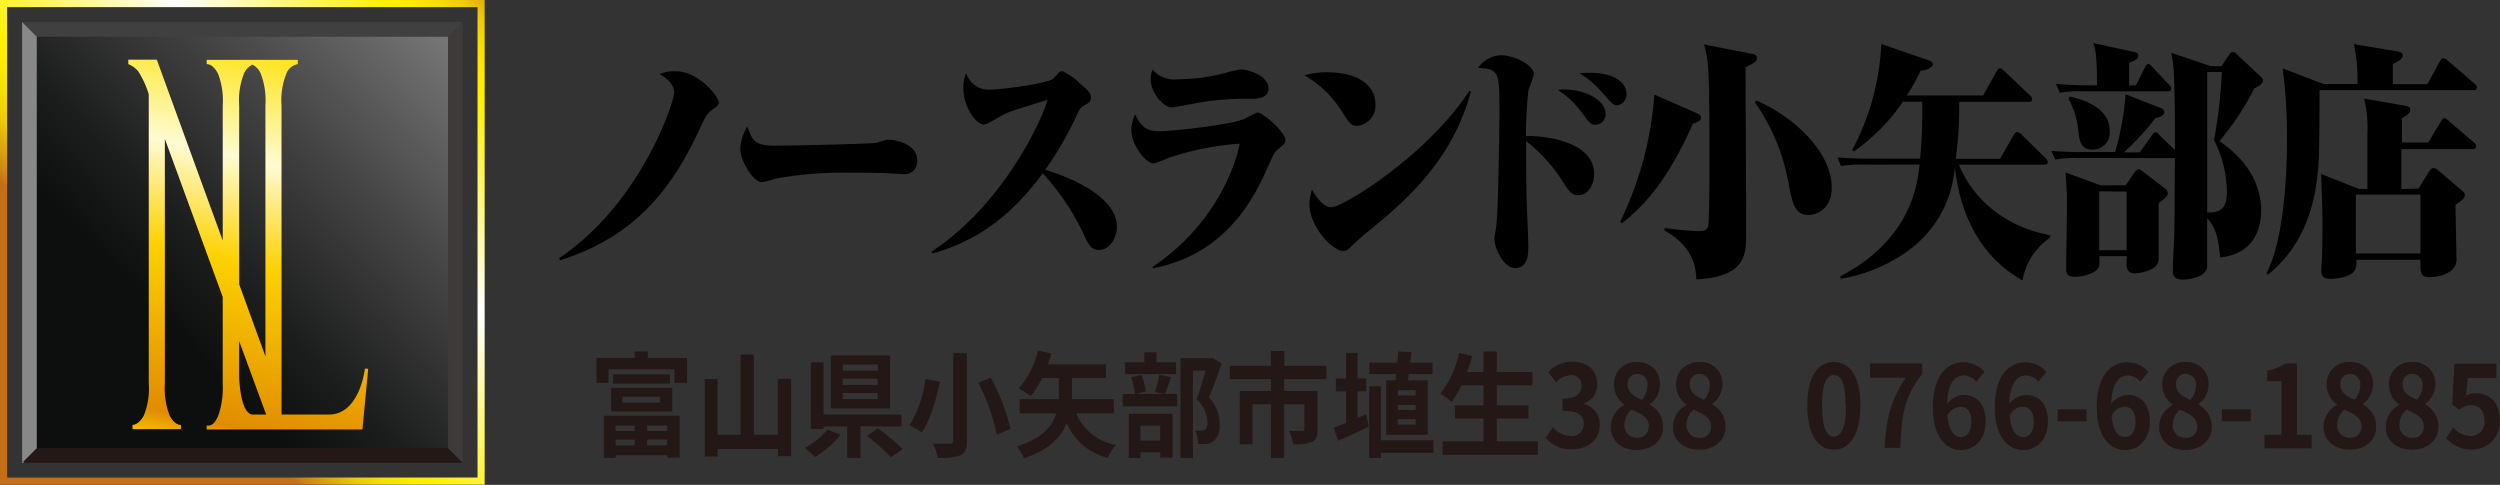 <?xml version="1.0" encoding="UTF-8"?> <svg xmlns="http://www.w3.org/2000/svg" xmlns:xlink="http://www.w3.org/1999/xlink" viewBox="0 0 350.76 68.03"><rect x="0" y="0" width="350.76" height="68.03" fill="#333333" stroke="none"/><defs><style>.cls-1{fill:#231815;}.cls-2{fill:#404040;}.cls-3{fill:#3e3a39;}.cls-4{fill:#888;}.cls-5{fill:url(#黄金2);}.cls-6{fill:url(#新規グラデーションスウォッ_45);}.cls-7{fill:url(#新規グラデーションスウォッ_76);}</style><linearGradient id="黄金2" x1="20.99" y1="46.77" x2="71.24" y2="-2.45" gradientUnits="userSpaceOnUse"><stop offset="0" stop-color="#c46f17"></stop><stop offset="0.02" stop-color="#d08912"></stop><stop offset="0.06" stop-color="#e1ae0c"></stop><stop offset="0.09" stop-color="#eecb07"></stop><stop offset="0.13" stop-color="#f7df03"></stop><stop offset="0.17" stop-color="#fdec01"></stop><stop offset="0.2" stop-color="#fff000"></stop><stop offset="0.5" stop-color="#fff"></stop><stop offset="0.8" stop-color="#fff000"></stop><stop offset="0.83" stop-color="#fdec01"></stop><stop offset="0.87" stop-color="#f7df03"></stop><stop offset="0.91" stop-color="#eecb07"></stop><stop offset="0.94" stop-color="#e1ae0c"></stop><stop offset="0.98" stop-color="#d08912"></stop><stop offset="1" stop-color="#c46f17"></stop></linearGradient><linearGradient id="新規グラデーションスウォッ_45" x1="22.97" y1="44.83" x2="65.59" y2="3.09" gradientUnits="userSpaceOnUse"><stop offset="0" stop-color="#0d0e0e"></stop><stop offset="0.19" stop-color="#1c1d1d"></stop><stop offset="0.54" stop-color="#434443"></stop><stop offset="1" stop-color="#7d7e7d"></stop></linearGradient><linearGradient id="新規グラデーションスウォッ_76" x1="40.61" y1="6.13" x2="25.34" y2="75.85" gradientUnits="userSpaceOnUse"><stop offset="0" stop-color="#ffe100"></stop><stop offset="0.24" stop-color="#fffbd2"></stop><stop offset="0.44" stop-color="#fdd100"></stop><stop offset="0.76" stop-color="#e18c00"></stop><stop offset="0.77" stop-color="#e59600"></stop><stop offset="0.79" stop-color="#eeac00"></stop><stop offset="0.81" stop-color="#f5bd00"></stop><stop offset="0.84" stop-color="#f9c800"></stop><stop offset="0.88" stop-color="#fccf00"></stop><stop offset="1" stop-color="#fdd100"></stop></linearGradient></defs><g id="レイヤー_2" data-name="レイヤー 2"><g id="Wire_frame" data-name="Wire frame"><path d="M78.46,36.22C90,28.45,94.59,14.24,94.59,13c0-1.47-1.49-2.28-2.06-2.59A5.51,5.51,0,0,1,94.84,10c3.23,0,6,3.64,6,4.31,0,.42-.13.52-.79,1-.86.59-1.08,1.08-1.94,2.9-4.15,9-9.6,15.16-19.52,18.31Z"></path><path d="M108.92,20.44c2,0,13.59-.25,14.16-.42a10.63,10.63,0,0,1,1.4-.42c1.65,0,4.21.8,4.21,2.9a1.77,1.77,0,0,1-1.93,1.93l-2.63-.14c-1.3-.07-5.14-.07-6.62-.07a53.72,53.72,0,0,0-8.85.87,7.18,7.18,0,0,1-1.8.46c-1.14,0-3-2.91-3-4.73a6.94,6.94,0,0,1,1-3.08C105.56,19.88,106,20.44,108.92,20.44Z"></path><path d="M130.69,35.31C139.57,29.54,145.37,19,147,14c-5,1.54-5.7,1.75-6.81,2.42-1.65.94-1.84,1.05-2.22,1.05-.95,0-2.79-2.42-2.79-4.94a5.22,5.22,0,0,1,.38-2.31,3.24,3.24,0,0,0,3.36,2.35c1.65,0,8-.85,8.84-1.51.13-.11.7-.77.83-.91a.69.69,0,0,1,.5-.14,8.14,8.14,0,0,1,2.38,1.65c1.05.91,1.59,1.36,1.59,2s-.32.77-.8,1.05a2.09,2.09,0,0,0-1.07,1.19,47.53,47.53,0,0,1-4.54,7.91c3,.95,10.05,3.57,10.05,8,0,1.68-1.08,3.26-2.5,3.26-1.11,0-1.49-.77-2.06-2a33.31,33.31,0,0,0-5.84-8.75c-3.48,4.69-8.11,9.24-15.49,11.24Z"></path><path d="M161.69,37.45c8.62-5.71,11.66-14.07,12.24-17.29a39.49,39.49,0,0,0-10,2,18.42,18.42,0,0,1-2,.77c-1.24,0-3.2-2.63-3.2-4.73a5.82,5.82,0,0,1,.53-2.17c.92,2,1.78,2.38,3.59,2.38,1.23,0,9.88-.84,11.85-1.78a14.15,14.15,0,0,1,1.71-.84c.82,0,3.93,2.76,3.93,3.85,0,.49-.16.59-1,1.26-.5.38-.6.63-1.55,2.73-1.58,3.5-5.42,12-16,14Zm3.61-26.33a26.93,26.93,0,0,0,6.82-.94,16.06,16.06,0,0,1,1.93-.45c1.11,0,3.93.94,3.93,2.66,0,1.36-1.46,1.47-2.38,1.47a40.11,40.11,0,0,0-7.51.56c-.54.1-3.48.66-3.64.66-1.21,0-3-2.06-3-4a3.69,3.69,0,0,1,.25-1.33A4,4,0,0,0,165.3,11.12Z"></path><path d="M186.26,10.14c3.64,0,6.72,1.44,6.72,4.52a2.86,2.86,0,0,1-2.54,3c-.89,0-1.14-.42-2.09-1.89A14.92,14.92,0,0,0,183,10.56,11.77,11.77,0,0,1,186.26,10.14Zm20.12,2.7c-2.69,9.84-9.13,15.37-15.21,20.27-.29.24-1.59,1.47-1.84,1.71a1.2,1.2,0,0,1-.85.39c-1.62,0-4.76-3.54-4.76-6.51a7.59,7.59,0,0,1,.35-2.1c1.36,2.41,2.41,2.48,2.69,2.48,1.68,0,13.5-7.28,19.4-16.34Z"></path><path d="M223.66,24.39c0,1.44-.76,3-2.25,3-.83,0-1.18-.45-2-1.68a22.61,22.61,0,0,0-5.29-5.91c0,2.13,0,4.44.06,7.49,0,1.15.25,6.23.25,7.24s0,3.08-1.87,3.08c-1.55,0-2.88-2.69-2.88-4.13,0-.28.22-1.5.25-1.78.29-1.93.45-13.79.45-15.75,0-5.78,0-6.31-3-6.41a4.06,4.06,0,0,1,3.2-1.79c1.9,0,4.63,1.4,4.63,2.66a22,22,0,0,1-.76,2.21,56.83,56.83,0,0,0-.35,6.48C216.4,19,223.66,19.74,223.66,24.39ZM219.6,12.56c2.54,0,5.67,1.33,5.67,3.47a1.46,1.46,0,0,1-1.42,1.47c-.67,0-.76-.18-1.87-1.65a12.51,12.51,0,0,0-3.43-3.25A10.42,10.42,0,0,1,219.6,12.56ZM223,10.21c3.42,0,5.2,1.33,5.2,3a1.52,1.52,0,0,1-1.27,1.57c-.57,0-.7-.21-2.09-1.75a12.84,12.84,0,0,0-3.26-2.76C222.07,10.25,222.45,10.21,223,10.21Z"></path><path d="M238,15.85c.41.18.66.32.66.67s-.35.56-1.14.84c-3.67,8.22-6.94,11.58-10,14l-.19-.28a48.45,48.45,0,0,0,4.78-17.81Zm7.64-8.33c.44.07.85.14.85.63s-.16.56-1.58,1.29c0,6.52.09,16.88.09,23.39,0,3-.16,6-7,6.37-.07-1.4-.22-4.52-4.47-6.86V32c.51.07,3.55.42,4.63.42.85,0,1.33-.07,1.49-.63s.19-6.26.19-7.28c0-13.51,0-15.79-.76-18.27Zm.79,6.58C251.68,16.38,257,21.31,257,26.32c0,3.11-2.25,3.85-3.23,3.85-1.9,0-2.22-1.54-2.76-4a28.1,28.1,0,0,0-4.78-11.79Z"></path><path d="M261.35,23.1a13.8,13.8,0,0,0-3.05.21l-.5-1.23c1.36.11,2.76.18,4.12.18h7.48a67.31,67.31,0,0,0,.28-8H267a27.29,27.29,0,0,1-6.91,7l-.22-.21a34.89,34.89,0,0,0,4.08-14.88l6.6,2.28c.28.1.63.24.63.56s-.63.84-1.71.91a28.54,28.54,0,0,1-1.93,3.47h10.71L280.14,10c.1-.14.25-.42.48-.42s.31.15.6.39l3.58,3.4a.71.71,0,0,1,.32.52c0,.39-.29.39-.48.39h-9.76a54.82,54.82,0,0,1-.48,8h6.22l1.9-3.33c.09-.17.32-.42.51-.42s.44.21.6.35L287,22.19a.7.7,0,0,1,.31.52c0,.39-.31.39-.47.39h-12c1.64,4.09,5.7,8.57,12.8,9.9v.35a9.11,9.11,0,0,0-3.87,6c-1.83-1.08-8.27-4.76-9.5-15.92a15.92,15.92,0,0,1-7.07,12.11,22.44,22.44,0,0,1-8.91,3.57l-.12-.32c10-5.21,10.87-13,11.15-15.71Z"></path><path d="M311.68,9.3l1-1.5c.26-.35.35-.49.64-.49s.32.14.63.42l3.08,2.87c.31.28.47.42.47.73,0,.53-.92.92-1.2,1.06a39.84,39.84,0,0,1-4.91,7.42c4.5,3,5.86,6.79,5.86,9.69s-1.24,6.16-5.77,6.62c-.13-1.54-.32-4.1-1.81-5.46,0,.84,0,6.47,0,6.86-.28,1.5-2.88,1.71-3.39,1.71-1.42,0-1.42-.73-1.42-1.43,0-1.3.15-3.33.19-4.62.06-2.49.06-3.33.09-11H291.36a14.13,14.13,0,0,0-3,.21l-.54-1.22c1.11.1,3,.17,4.15.17h4.79a38.34,38.34,0,0,0,1.46-8.12l4.91,1.93c.1,0,.54.24.54.56,0,.56-.82.77-1.27.87A37.57,37.57,0,0,1,298,21.38h2.22L301.92,19c.22-.32.28-.42.51-.42s.22,0,.57.38l2.15,2.1c0-4.3,0-7-.13-10.25a19.89,19.89,0,0,0-.38-3.4l5.49,1.85Zm-12,2.67,1.27-2.53c.06-.14.22-.45.47-.45s.38.21.57.42l2.31,2.45c.2.21.32.35.32.56,0,.39-.35.39-.47.39H292a13.69,13.69,0,0,0-3,.21l-.54-1.26c1.11.13,3,.21,4.15.21h1.61c0-4.14-.25-5.08-.5-5.92l5.61,1.22c.5.11.69.21.69.53,0,.59-.91.87-1.29,1V12ZM298.24,26l1.24-1.79c.28-.42.47-.45.63-.45s.16,0,.54.31l3.07,2.35a.77.77,0,0,1,.42.7c0,.38-.13.49-1.27,1.36,0,.81,0,7.84,0,8.05-.23,1.61-3.11,1.82-3.33,1.82-1.3,0-1.24-1-1.14-2.41h-3.84c0,1.08,0,1.22-.06,1.47-.38,1-2.41,1.43-3.39,1.43-1.17,0-1.21-.63-1.21-1.19,0-1.43.1-7.87.1-9.2,0-1.82-.13-3.26-.19-4.24L294.72,26Zm-7.86-12.46c1.4.35,5.61,1.33,5.61,4.79A2.38,2.38,0,0,1,293.58,21c-1.68,0-1.84-1.26-2-2.83a11.7,11.7,0,0,0-1.36-4.31Zm4.15,13.3v8.26h3.84V26.88Zm15.15-16.74c0,2.81,0,16.6,0,19.71,2,.07,2.76-.7,2.76-2.87a16,16,0,0,0-1.81-7.28,69.44,69.44,0,0,0,1.11-9.56Z"></path><path d="M330.76,11.79a23.31,23.31,0,0,0-.5-5.6l6,1c.47.07.85.21.85.59s-.38.74-1.39,1.19v2.84h4.85l1.77-3.22c.13-.21.26-.42.48-.42a1.35,1.35,0,0,1,.63.35l3.74,3.22a.69.69,0,0,1,.32.53c0,.31-.19.38-.48.38H325.44c0,1.93,0,6.23-.1,9.28-.28,8.36-3.17,13.44-7.13,16.59l-.22-.18c2.73-5.18,2.88-15.78,2.88-18.58a74.88,74.88,0,0,0-.6-10.16L326,11.79Zm8.56,14.67,1.49-2.38c.19-.32.35-.49.6-.49s.41.07.73.35l3.2,2.73c.41.35.48.45.48.73s-.16.56-1.3,1.33c0,1.16.12,6.16.12,7.28a2.13,2.13,0,0,1-.76,2,5.42,5.42,0,0,1-2.94.88c-1.37,0-1.37-.67-1.34-2.45h-9a3,3,0,0,1-.12,1.29c-.48,1.19-2.73,1.4-3.49,1.4-1.3,0-1.3-.73-1.3-1.15s.1-1.65.1-1.93c.06-1.29.06-3.15.06-5.6,0-1-.16-5.18-.19-6.05l5.29,2.1h1.21c0-5.64,0-6.23,0-7.74a17.28,17.28,0,0,0-.47-4.93l5.73,1c.51.07.76.28.76.66s-.66.81-1.17,1.09V20h3.68L342.49,17c.16-.24.28-.42.47-.42s.45.25.61.39l3.51,3a.64.64,0,0,1,.32.56c0,.32-.25.39-.47.39h-10v5.6Zm.28,9.1V27.3h-9.06v8.26Z"></path><path class="cls-1" d="M96.4,50.22v3.5H94.63v-1.9H85.37v1.9H83.69v-3.5h5.37v-.91h1.82v.91ZM84.73,58.33H95.36v5.88H93.62v-.34H86.38v.37H84.73Zm1-3.92h8.59v3.33H85.75ZM94,52.52v1.3H86v-1.3Zm-7.65,7.19v.77h2.71v-.77Zm2.71,2.79v-.82H86.38v.82Zm-1.74-6h5.28v-.85H87.35Zm6.27,3.2H90.8v.77h2.82Zm0,2.79v-.82H90.8v.82Z"></path><path class="cls-1" d="M111,53.15V64h-1.85V63h-8.45v1.05H98.87V53.18h1.81V61h3.23V49.74h1.85V61h3.37V53.15Z"></path><path class="cls-1" d="M117.94,61a14.81,14.81,0,0,1-3.57,3.12,15.37,15.37,0,0,0-1.44-1.28,10.74,10.74,0,0,0,3.17-2.57Zm2.79-1.18v4.42h-1.86V59.84h-3.32v.33h-1.79V50.83h1.79v7.33h10.92v1.68Zm4.16-2.51h-8.31V49.87h8.31Zm-1.74-6.17h-4.91V52h4.91Zm0,2h-4.91V54h4.91Zm0,2h-4.91V56h4.91Zm0,4.95A31.57,31.57,0,0,1,126.65,63L125,64.16a31.65,31.65,0,0,0-3.35-3Z"></path><path class="cls-1" d="M131.87,53.55c-.5,2.38-1.31,5.36-2.54,7.12a14.45,14.45,0,0,0-1.73-1,16.24,16.24,0,0,0,2.25-6.5Zm3.79-4V61.87c0,1.17-.25,1.7-.9,2a8.38,8.38,0,0,1-3.16.37,8.74,8.74,0,0,0-.7-2c1,0,2.07,0,2.4,0s.45-.12.45-.42V49.53ZM139,53a29.4,29.4,0,0,1,2.79,7.17l-1.93.82a29,29,0,0,0-2.6-7.28Z"></path><path class="cls-1" d="M151,58a7.34,7.34,0,0,0,5.59,4.42,7,7,0,0,0-1.18,1.81,8.46,8.46,0,0,1-5.75-4.87c-.79,2-2.52,3.81-6,4.93a7.57,7.57,0,0,0-1-1.66c3.51-1.06,5-2.84,5.54-4.63h-5.13V56h5.49a6.7,6.7,0,0,0,0-.76v-2.2h-2.33a13.89,13.89,0,0,1-1.61,2.52,17,17,0,0,0-1.71-1.06,11.82,11.82,0,0,0,2.72-5.33l1.87.43c-.13.51-.29,1-.47,1.51h8.14v1.93h-4.76v2.23c0,.22,0,.48,0,.73h5.86V58Z"></path><path class="cls-1" d="M164.32,52.92c-.32.88-.62,1.76-.87,2.37h1.72V57h-7.65V55.29h1.7a10.7,10.7,0,0,0-.52-2.37l1.44-.32a8.63,8.63,0,0,1,.61,2.34l-1.4.35h4L162.05,55a18.62,18.62,0,0,0,.61-2.42Zm.69-.43h-7.17V50.84h2.72V49.42h1.71v1.42H165Zm-6.64,5.57h6.15v6.15h-1.73v-.74H160v.8h-1.64ZM160,59.71v2.11h2.78V59.71ZM171.39,51c-.52,1.56-1.18,3.4-1.77,4.76a5.34,5.34,0,0,1,1.49,3.74,2.83,2.83,0,0,1-.81,2.39,2.58,2.58,0,0,1-1,.4,9.07,9.07,0,0,1-1.19,0,4.66,4.66,0,0,0-.43-1.87,6.33,6.33,0,0,0,.83,0,1.48,1.48,0,0,0,.55-.13c.27-.18.36-.54.36-1.09A4.75,4.75,0,0,0,167.89,56c.43-1.14.91-2.77,1.27-4h-1.8V64.26h-1.73v-14h4.2l.26-.08Z"></path><path class="cls-1" d="M180.17,53.18v1.68h4.69v5.41c0,.91-.18,1.46-.79,1.74a6.64,6.64,0,0,1-2.64.32,7.13,7.13,0,0,0-.59-1.87c.74,0,1.62,0,1.86,0s.31-.08.31-.25V56.72h-2.84v7.55h-1.85V56.72h-2.6v5.61h-1.78V54.86h4.38V53.18h-5.78V51.32h5.77V49.24h1.89v2.08h5.91v1.86Z"></path><path class="cls-1" d="M190.47,58.64l1.22-.52.35,1.73c-1.45.71-3,1.44-4.3,2L187.12,60c.49-.18,1.08-.4,1.74-.67V54.91h-1.43V53.1h1.43V49.51h1.61V53.1h1.22v1.81h-1.22Zm5.34-5.27c0-.27.07-.57.1-.89h-3.79V50.87h3.94c0-.54.09-1.07.12-1.56l1.84.09c0,.48-.1,1-.16,1.47H201v1.61h-3.35c0,.32-.09.62-.13.89h2.8V61H194.5V53.37Zm5.31,10.17h-7.37v.72h-1.63V54.19h1.63v7.58h7.37Zm-2.5-8.79h-2.49v.75h2.49Zm0,2.06h-2.49v.72h2.49Zm0,2h-2.49v.77h2.49Z"></path><path class="cls-1" d="M215.77,61.93v1.88H202.4V61.93h5.74V58.72h-4V56.88h4V54.06h-3.08a13.16,13.16,0,0,1-1.38,2.32,16.14,16.14,0,0,0-1.59-1.14,14.08,14.08,0,0,0,2.63-5.73l1.83.44c-.21.76-.45,1.52-.7,2.25h2.29V49.32H210V52.2h5v1.86h-5v2.82h4.45v1.84H210v3.21Z"></path><path class="cls-1" d="M216.88,61.44l1-1.49a3.41,3.41,0,0,0,2.46,1.22,1.65,1.65,0,0,0,1.87-1.65c0-1.17-.64-1.89-3-1.89v-1.7c2,0,2.68-.75,2.68-1.81a1.36,1.36,0,0,0-1.48-1.48,3,3,0,0,0-2.08,1l-1.12-1.44a4.72,4.72,0,0,1,3.31-1.46c2.13,0,3.57,1.12,3.57,3.16a2.78,2.78,0,0,1-1.85,2.7v.08a2.93,2.93,0,0,1,2.21,2.92c0,2.17-1.77,3.44-3.87,3.44A4.54,4.54,0,0,1,216.88,61.44Z"></path><path class="cls-1" d="M226,59.92a3.47,3.47,0,0,1,1.89-3.09v-.08a3.46,3.46,0,0,1-1.45-2.82,3.06,3.06,0,0,1,3.31-3.12A3,3,0,0,1,232.9,54a3.51,3.51,0,0,1-1.41,2.71v.08a3.46,3.46,0,0,1,1.84,3.17c0,1.79-1.47,3.17-3.7,3.17S226,61.77,226,59.92Zm5.34-.08c0-1.23-1-1.75-2.44-2.37a2.93,2.93,0,0,0-1,2.19,1.74,1.74,0,0,0,1.85,1.76A1.49,1.49,0,0,0,231.29,59.84Zm-.17-5.73a1.47,1.47,0,0,0-1.46-1.65,1.33,1.33,0,0,0-1.34,1.47c0,1.12.85,1.67,2,2.16A3,3,0,0,0,231.12,54.11Z"></path><path class="cls-1" d="M234.72,59.92a3.45,3.45,0,0,1,1.89-3.09v-.08a3.44,3.44,0,0,1-1.46-2.82,3.07,3.07,0,0,1,3.32-3.12,3,3,0,0,1,3.2,3.15,3.52,3.52,0,0,1-1.42,2.71v.08a3.47,3.47,0,0,1,1.85,3.17c0,1.79-1.48,3.17-3.71,3.17S234.72,61.77,234.72,59.92Zm5.34-.08c0-1.23-1-1.75-2.44-2.37a2.9,2.9,0,0,0-1,2.19,1.74,1.74,0,0,0,1.84,1.76A1.49,1.49,0,0,0,240.06,59.84Zm-.18-5.73a1.47,1.47,0,0,0-1.46-1.65,1.33,1.33,0,0,0-1.34,1.47c0,1.12.85,1.67,2,2.16A2.93,2.93,0,0,0,239.88,54.11Z"></path><path class="cls-1" d="M253.57,56.89c0-4.09,1.49-6.1,3.73-6.1s3.72,2,3.72,6.1-1.49,6.2-3.72,6.2S253.57,61,253.57,56.89Zm5.38,0c0-3.31-.71-4.27-1.65-4.27s-1.66,1-1.66,4.27.71,4.36,1.66,4.36S259,60.22,259,56.89Z"></path><path class="cls-1" d="M267.38,53h-5V51h7.32v1.42c-2.56,3.36-2.9,5.78-3.08,10.42h-2.21C264.64,58.75,265.28,56.12,267.38,53Z"></path><path class="cls-1" d="M277.27,53.55a2.35,2.35,0,0,0-1.7-.87c-1.26,0-2.3,1-2.39,4a3.12,3.12,0,0,1,2.26-1.27c1.85,0,3.15,1.19,3.15,3.73s-1.57,4-3.45,4c-2.09,0-3.95-1.81-3.95-6,0-4.42,2-6.31,4.25-6.31a3.94,3.94,0,0,1,3,1.35Zm-.68,5.58c0-1.4-.61-2.06-1.57-2.06a2.17,2.17,0,0,0-1.8,1.25c.21,2.16,1,3,1.88,3S276.59,60.57,276.59,59.13Z"></path><path class="cls-1" d="M286,53.55a2.31,2.31,0,0,0-1.69-.87c-1.27,0-2.31,1-2.4,4a3.14,3.14,0,0,1,2.26-1.27c1.85,0,3.16,1.19,3.16,3.73s-1.58,4-3.45,4c-2.1,0-4-1.81-4-6,0-4.42,2-6.31,4.25-6.31a3.92,3.92,0,0,1,3,1.35Zm-.68,5.58c0-1.4-.61-2.06-1.56-2.06a2.16,2.16,0,0,0-1.8,1.25c.21,2.16.95,3,1.87,3S285.35,60.57,285.35,59.13Z"></path><path class="cls-1" d="M288.7,57.44h4.06v1.68H288.7Z"></path><path class="cls-1" d="M300.3,53.55a2.31,2.31,0,0,0-1.69-.87c-1.27,0-2.31,1-2.4,4a3.14,3.14,0,0,1,2.26-1.27c1.85,0,3.16,1.19,3.16,3.73s-1.58,4-3.45,4c-2.1,0-4-1.81-4-6,0-4.42,2-6.31,4.25-6.31a3.94,3.94,0,0,1,3,1.35Zm-.68,5.58c0-1.4-.61-2.06-1.56-2.06a2.16,2.16,0,0,0-1.8,1.25c.2,2.16.95,3,1.87,3S299.62,60.57,299.62,59.13Z"></path><path class="cls-1" d="M302.94,59.92a3.45,3.45,0,0,1,1.89-3.09v-.08a3.44,3.44,0,0,1-1.46-2.82,3.07,3.07,0,0,1,3.32-3.12A3,3,0,0,1,309.88,54a3.51,3.51,0,0,1-1.41,2.71v.08a3.47,3.47,0,0,1,1.85,3.17c0,1.79-1.48,3.17-3.71,3.17S302.94,61.77,302.94,59.92Zm5.34-.08c0-1.23-1-1.75-2.44-2.37a2.9,2.9,0,0,0-1,2.19,1.73,1.73,0,0,0,1.84,1.76A1.49,1.49,0,0,0,308.28,59.84Zm-.18-5.73a1.47,1.47,0,0,0-1.46-1.65,1.33,1.33,0,0,0-1.34,1.47c0,1.12.85,1.67,2,2.16A2.93,2.93,0,0,0,308.1,54.11Z"></path><path class="cls-1" d="M311.73,57.44h4.06v1.68h-4.06Z"></path><path class="cls-1" d="M317.73,61h2.36V53.47h-2V52a6.85,6.85,0,0,0,2.56-1h1.62V61h2.07v1.9h-6.62Z"></path><path class="cls-1" d="M326,59.92a3.45,3.45,0,0,1,1.89-3.09v-.08a3.44,3.44,0,0,1-1.46-2.82,3.07,3.07,0,0,1,3.32-3.12,3,3,0,0,1,3.2,3.15,3.52,3.52,0,0,1-1.42,2.71v.08a3.45,3.45,0,0,1,1.85,3.17c0,1.79-1.47,3.17-3.71,3.17C327.55,63.09,326,61.77,326,59.92Zm5.34-.08c0-1.23-1-1.75-2.44-2.37a2.93,2.93,0,0,0-1,2.19,1.74,1.74,0,0,0,1.84,1.76A1.49,1.49,0,0,0,331.31,59.84Zm-.18-5.73a1.46,1.46,0,0,0-1.46-1.65,1.33,1.33,0,0,0-1.33,1.47c0,1.12.84,1.67,2,2.16A2.93,2.93,0,0,0,331.13,54.11Z"></path><path class="cls-1" d="M334.73,59.92a3.47,3.47,0,0,1,1.89-3.09v-.08a3.46,3.46,0,0,1-1.45-2.82,3.06,3.06,0,0,1,3.31-3.12,3,3,0,0,1,3.2,3.15,3.51,3.51,0,0,1-1.41,2.71v.08a3.46,3.46,0,0,1,1.84,3.17c0,1.79-1.47,3.17-3.7,3.17S334.73,61.77,334.73,59.92Zm5.34-.08c0-1.23-1-1.75-2.43-2.37a2.91,2.91,0,0,0-1,2.19,1.74,1.74,0,0,0,1.85,1.76A1.49,1.49,0,0,0,340.07,59.84Zm-.17-5.73a1.47,1.47,0,0,0-1.46-1.65,1.33,1.33,0,0,0-1.34,1.47c0,1.12.85,1.67,2,2.16A3,3,0,0,0,339.9,54.11Z"></path><path class="cls-1" d="M343.19,61.47l1-1.5a3.34,3.34,0,0,0,2.42,1.2A1.93,1.93,0,0,0,348.57,59c0-1.38-.74-2.15-1.86-2.15a2.52,2.52,0,0,0-1.65.63l-1-.71.3-5.74h5.89v2h-4L346,55.5a2.74,2.74,0,0,1,1.33-.34c1.84,0,3.39,1.19,3.39,3.77a3.87,3.87,0,0,1-3.86,4.16A4.82,4.82,0,0,1,343.19,61.47Z"></path><polygon class="cls-1" points="64.77 64.77 34.01 34.01 3.1 64.93 64.93 64.93 64.93 64.61 64.77 64.77"></polygon><polygon class="cls-2" points="3.26 3.26 34.01 34.01 64.93 3.1 3.1 3.1 3.1 3.42 3.26 3.26"></polygon><polygon class="cls-3" points="64.77 3.26 34.01 34.01 64.93 64.93 64.93 3.1 64.61 3.1 64.77 3.26"></polygon><polygon class="cls-4" points="3.26 64.77 34.01 34.01 3.1 3.1 3.1 64.93 3.42 64.93 3.26 64.77"></polygon><path class="cls-5" d="M0,0V68H68V0ZM67,67H1V1H67Z"></path><rect class="cls-6" x="5.16" y="5.16" width="57.7" height="57.7"></rect><path class="cls-7" d="M51.2,51.71s-.68,6.31-4.92,6.45H39.5V14.82a10.12,10.12,0,0,1,.7-4.55A2.12,2.12,0,0,1,41.78,9v-.6H29V9c.61,0,1.14.49,1.59,1.34a10.53,10.53,0,0,1,.66,4.51V33.75L22,8.37H18V9a3.5,3.5,0,0,1,1.39,1,12.9,12.9,0,0,1,1.48,3.22V53.78a10,10,0,0,1-.7,4.53c-.46.83-1,1.27-1.58,1.31v.59h6.8v-.59c-.62,0-1.15-.5-1.6-1.34a10.73,10.73,0,0,1-.66-4.5V19.49l8.12,22.18V54a11.74,11.74,0,0,1-.59,4.21c-.4,1-.86,1.49-1.38,1.49H29v.56H50.85l.81-8.51ZM33.56,14.82a10.3,10.3,0,0,1,.69-4.55,2.59,2.59,0,0,1,1.16-1.2,2.53,2.53,0,0,1,1.17,1.24,10.69,10.69,0,0,1,.66,4.51V50l-3.68-10.1Zm3.78,43.34h-2c-1.24-.29-1.66-2.89-1.79-5.16V47.84Z"></path></g></g></svg> 